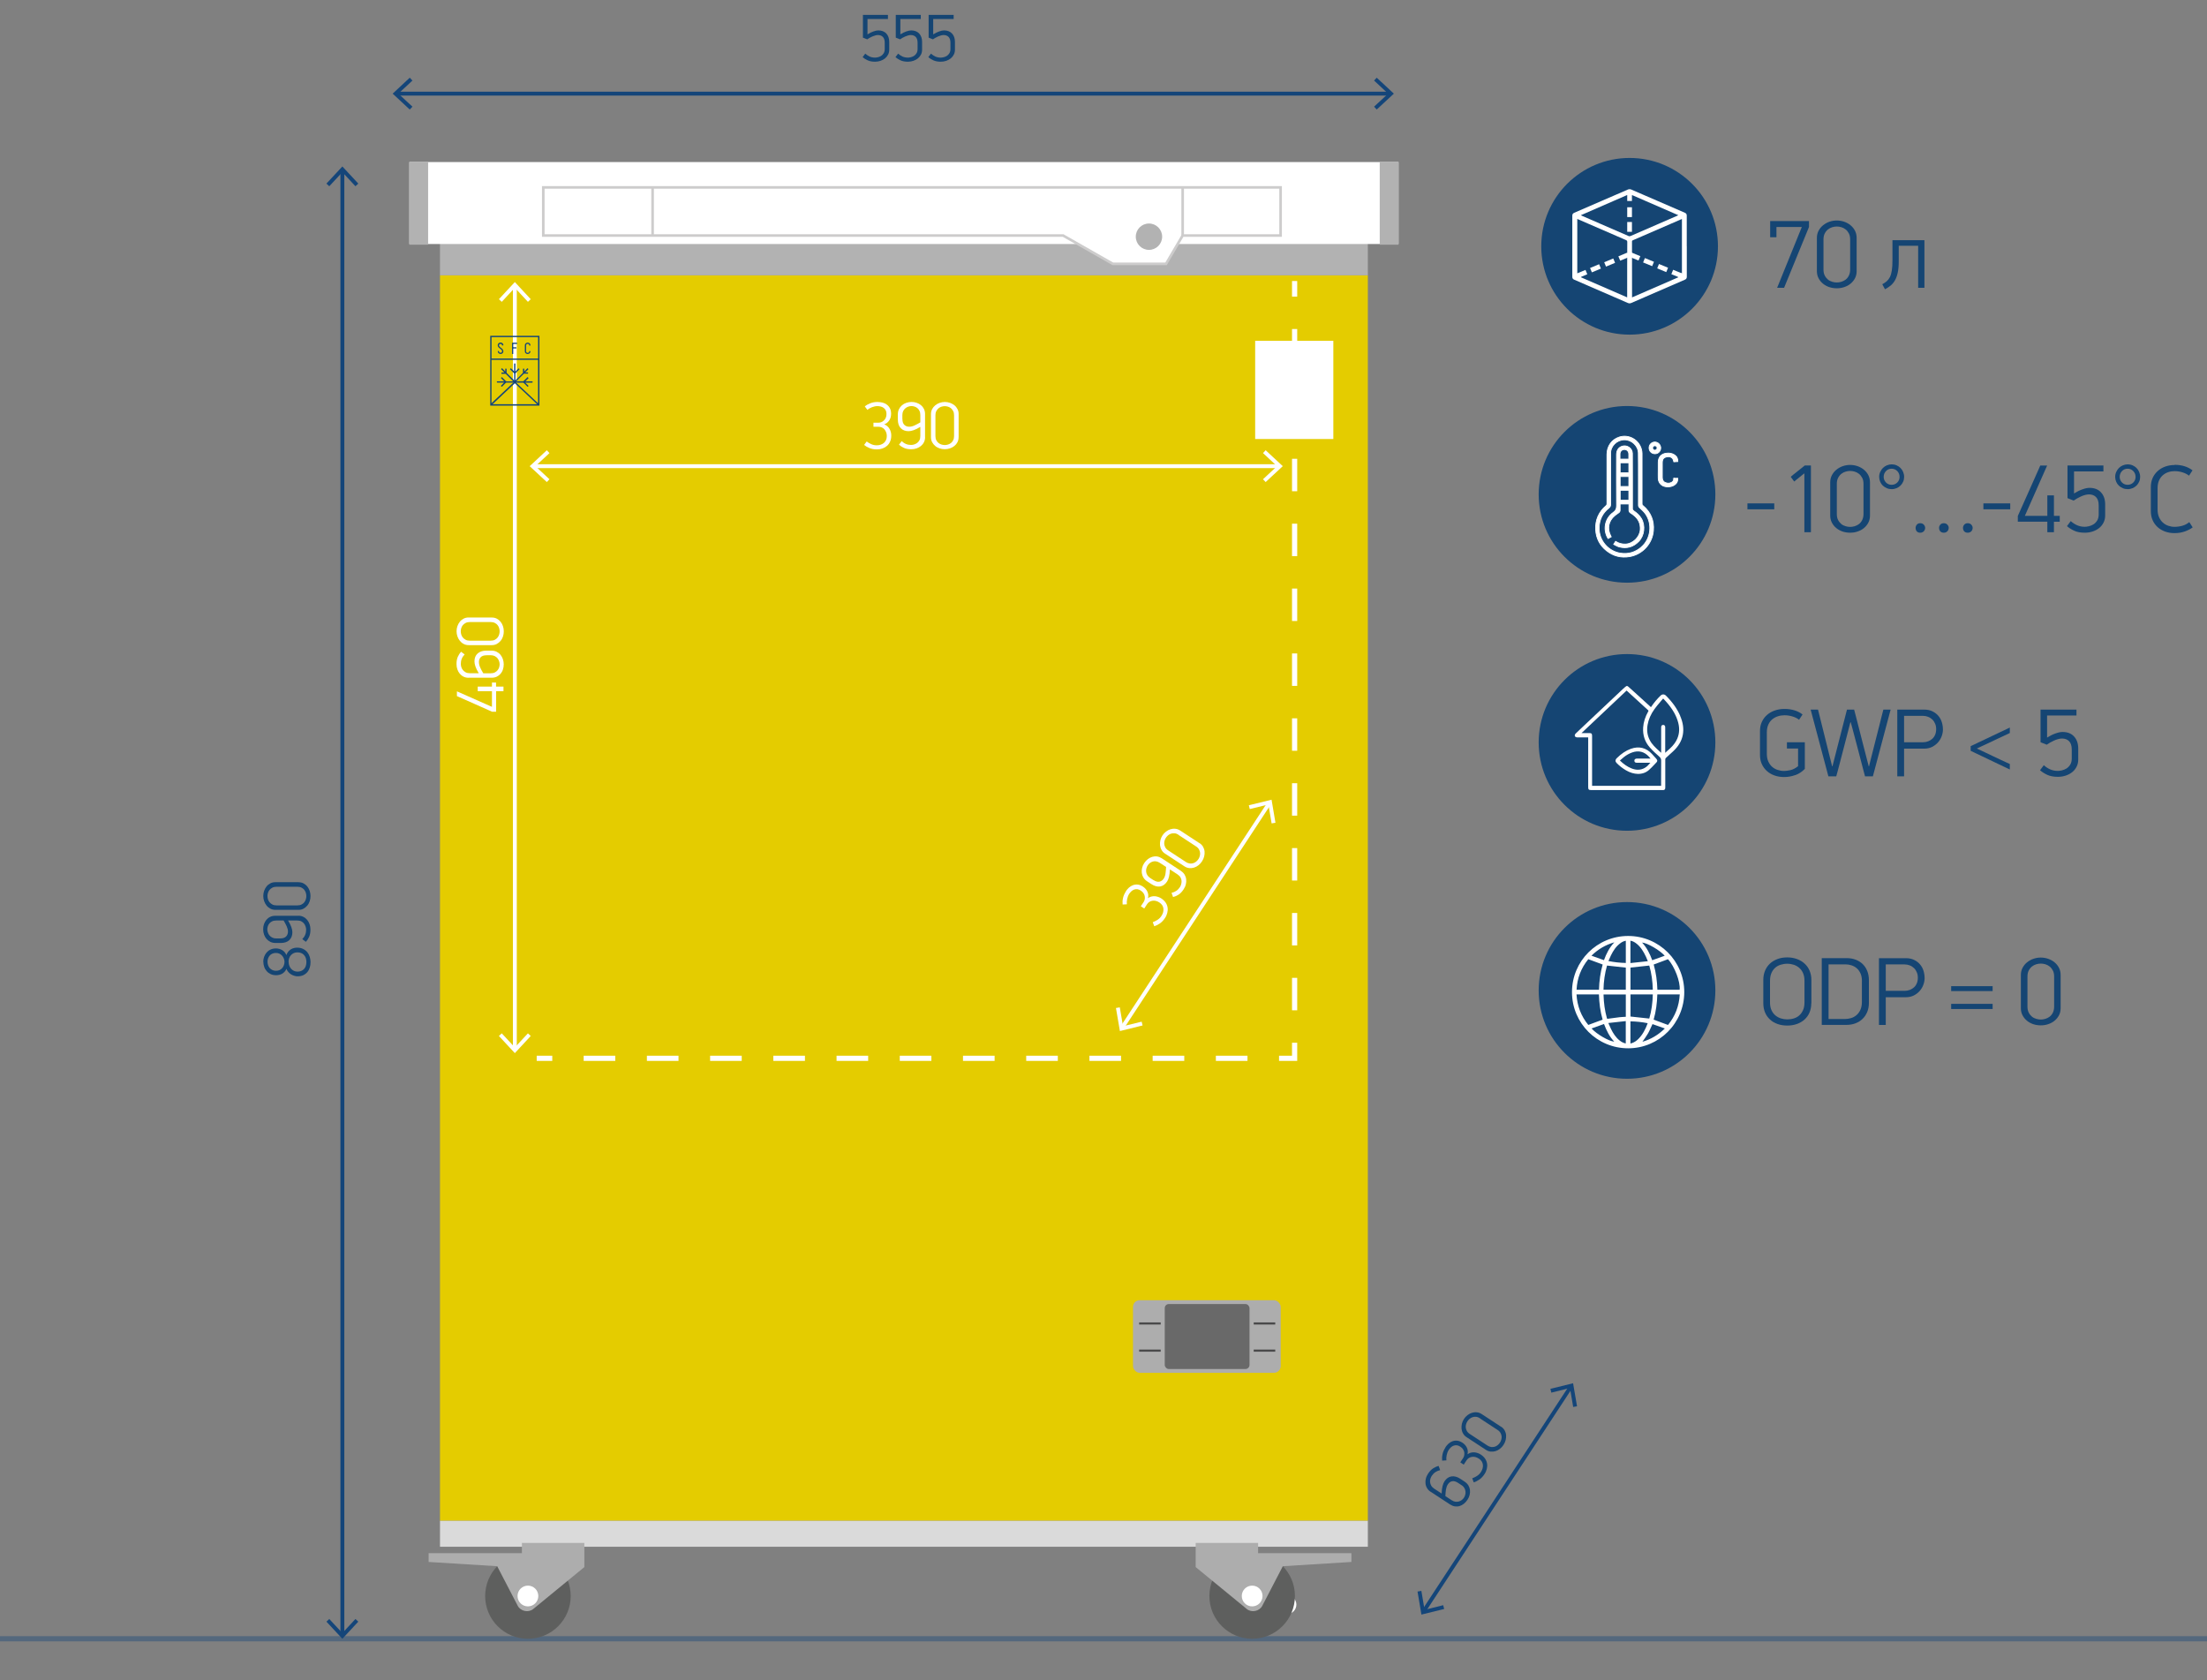 <?xml version="1.0" encoding="UTF-8"?> <svg xmlns="http://www.w3.org/2000/svg" viewBox="0 0 425.2 323.66"><rect x="0" y="0" width="425.2" height="323.66" fill="#808080" stroke="none"/> <defs> <style>.cls-1{stroke-width:.15px;}.cls-1,.cls-2,.cls-3,.cls-4{fill:#fff;}.cls-1,.cls-5,.cls-4,.cls-6,.cls-7,.cls-8,.cls-9,.cls-10,.cls-11{stroke-miterlimit:10;}.cls-1,.cls-7,.cls-8,.cls-9,.cls-10{stroke:#fff;}.cls-12{isolation:isolate;}.cls-12,.cls-5,.cls-6,.cls-7,.cls-8,.cls-9,.cls-10,.cls-11{fill:none;}.cls-13{fill:#696969;}.cls-14{fill:#e4cc00;}.cls-15{fill:#b2b2b2;}.cls-16{fill:#dadada;}.cls-17{fill:#adadad;}.cls-18{fill:#144579;}.cls-19{fill:#154573;}.cls-20{fill:#49494a;}.cls-21{fill:#5e5f5e;}.cls-3{mix-blend-mode:multiply;}.cls-5{opacity:.4;stroke:#124579;}.cls-4,.cls-11{stroke:#cdcccc;stroke-width:.5px;}.cls-6{stroke:#144579;}.cls-6,.cls-7{stroke-width:.75px;}.cls-8{stroke-dasharray:0 0 6.25 6.25;}.cls-9{stroke-dasharray:0 0 6.09 6.09;}</style> </defs> <g class="cls-12"> <g id="_Слой_1"> <circle class="cls-2" cx="102.14" cy="309.14" r="1.82"></circle> <circle class="cls-2" cx="247.94" cy="309.14" r="1.82"></circle> <line class="cls-5" x1="425.2" y1="315.72" x2="0" y2="315.72"></line> <line class="cls-6" x1="76.46" y1="18.04" x2="267.73" y2="18.04"></line> <polygon class="cls-18" points="78.94 21.1 79.46 20.55 76.75 18.04 79.46 15.52 78.94 14.97 75.65 18.04 78.94 21.1"></polygon> <polygon class="cls-18" points="265.24 21.1 264.73 20.55 267.44 18.04 264.73 15.52 265.24 14.97 268.54 18.04 265.24 21.1"></polygon> <path class="cls-19" d="m171.09,10.52c-.14.29-.34.53-.58.73-.25.2-.54.36-.87.47s-.69.17-1.06.17c-.55,0-1.02-.09-1.4-.26-.38-.17-.71-.38-.99-.62l.51-.68c.27.24.56.43.86.57.31.13.64.2,1.01.2.15,0,.33-.02.55-.07.22-.05.42-.13.62-.25.2-.12.36-.29.5-.51.14-.22.21-.49.21-.83v-1.22c0-.49-.12-.86-.36-1.11-.24-.24-.56-.36-.96-.36-.16,0-.33.03-.51.08-.19.05-.37.12-.56.2-.19.08-.37.17-.54.27-.17.1-.32.19-.44.28l-.83-.33V2.87h4.82v.79h-3.94v2.96c.39-.24.77-.43,1.14-.56.37-.13.68-.2.94-.2.66,0,1.17.2,1.55.6.37.4.56.94.56,1.62v1.48c0,.35-.07.66-.21.95Z"></path> <path class="cls-19" d="m177.42,10.52c-.14.29-.34.53-.58.73-.25.2-.54.36-.87.47s-.69.17-1.06.17c-.55,0-1.02-.09-1.4-.26-.38-.17-.71-.38-.99-.62l.51-.68c.27.24.56.43.86.57.31.13.64.2,1.01.2.15,0,.33-.02.55-.07.22-.05.42-.13.62-.25.2-.12.36-.29.5-.51.14-.22.21-.49.21-.83v-1.22c0-.49-.12-.86-.36-1.11-.24-.24-.56-.36-.96-.36-.16,0-.33.03-.51.08-.19.05-.37.12-.56.2-.19.08-.37.17-.54.27-.17.1-.32.19-.44.28l-.83-.33V2.87h4.82v.79h-3.94v2.96c.39-.24.77-.43,1.14-.56.37-.13.68-.2.94-.2.66,0,1.17.2,1.55.6.37.4.56.94.56,1.62v1.48c0,.35-.07.66-.21.95Z"></path> <path class="cls-19" d="m183.75,10.52c-.14.29-.34.53-.58.73-.25.2-.54.36-.87.47s-.69.17-1.06.17c-.55,0-1.02-.09-1.4-.26-.38-.17-.71-.38-.99-.62l.51-.68c.27.24.56.43.86.57.31.13.64.2,1.01.2.15,0,.33-.02.55-.07.22-.05.42-.13.62-.25.2-.12.36-.29.5-.51.14-.22.21-.49.21-.83v-1.22c0-.49-.12-.86-.36-1.11-.24-.24-.56-.36-.96-.36-.16,0-.33.03-.51.08-.19.05-.37.12-.56.2-.19.08-.37.17-.54.27-.17.1-.32.19-.44.28l-.83-.33V2.87h4.82v.79h-3.94v2.96c.39-.24.77-.43,1.14-.56.37-.13.68-.2.94-.2.66,0,1.17.2,1.55.6.37.4.56.94.56,1.62v1.48c0,.35-.07.66-.21.95Z"></path> <line class="cls-6" x1="65.96" y1="314.91" x2="65.96" y2="32.88"></line> <polygon class="cls-18" points="69.03 312.42 68.48 311.91 65.96 314.62 63.44 311.91 62.89 312.42 65.96 315.72 69.03 312.42"></polygon> <polygon class="cls-18" points="69.03 35.37 68.48 35.88 65.96 33.17 63.44 35.88 62.89 35.37 65.96 32.07 69.03 35.37"></polygon> <path class="cls-19" d="m50.72,185.31c0-.33.05-.65.16-.96.11-.31.27-.59.47-.83.21-.24.46-.44.77-.58.31-.15.66-.22,1.06-.22s.81.11,1.18.32.64.53.81.96c.1-.27.22-.49.38-.68.16-.18.33-.33.51-.44.19-.11.38-.19.59-.24.21-.05.41-.07.6-.07.43,0,.81.08,1.14.24.32.16.59.37.81.63.21.26.37.56.47.89s.16.67.16,1.02c0,.37-.05.72-.15,1.05s-.25.62-.46.87-.47.45-.78.6c-.31.15-.68.22-1.1.22-.22,0-.43-.03-.65-.1-.22-.07-.42-.16-.62-.28-.19-.12-.37-.27-.53-.46-.16-.18-.28-.39-.36-.61-.08.21-.18.39-.32.54s-.29.28-.46.39c-.17.1-.36.18-.56.23-.2.05-.41.08-.63.08-.41,0-.77-.07-1.07-.22-.31-.15-.57-.34-.77-.58-.21-.24-.37-.51-.47-.82-.11-.31-.16-.62-.16-.95Zm.82-.01c0,.22.04.43.1.63.07.21.17.39.31.56.14.16.31.29.52.39.21.1.45.15.71.15.25,0,.48-.05.68-.14.2-.1.37-.22.51-.38.14-.16.25-.34.32-.55.08-.21.12-.42.12-.65s-.04-.43-.12-.63c-.08-.21-.19-.39-.33-.55-.14-.16-.31-.29-.51-.39-.2-.1-.43-.15-.68-.15-.27,0-.5.05-.71.14-.2.09-.38.22-.51.38-.14.16-.24.34-.31.55-.07.21-.1.42-.1.63Zm4.07.02c0,.25.04.49.12.71.08.23.2.42.35.6.15.17.33.31.54.41.21.1.44.15.7.15.52,0,.94-.17,1.25-.5.31-.33.46-.79.46-1.37,0-.55-.15-.99-.46-1.33-.3-.34-.73-.51-1.28-.51-.25,0-.48.05-.69.14-.21.1-.39.23-.54.39-.15.16-.26.36-.35.58-.08.23-.12.47-.12.73Z"></path> <path class="cls-19" d="m57.48,176.42c.36,0,.69.07.97.22.29.14.53.34.73.58s.36.53.47.85c.11.32.16.66.16,1.03,0,.55-.09,1.02-.26,1.4-.17.38-.38.7-.62.95l-.69-.52c.24-.25.43-.52.55-.82.13-.29.19-.62.19-.99,0-.18-.03-.38-.09-.58s-.16-.4-.29-.58c-.13-.18-.31-.33-.53-.45-.22-.12-.5-.17-.83-.17h-1.74c.29.48.5.9.63,1.27.13.37.2.7.2.98,0,.65-.2,1.16-.59,1.53s-.95.55-1.66.55h-1c-.36,0-.69-.07-.98-.21-.29-.14-.54-.33-.75-.57-.21-.24-.37-.52-.48-.84-.11-.32-.17-.66-.17-1.02s.05-.68.16-.99c.11-.31.26-.59.46-.83.2-.24.44-.43.73-.57.29-.14.61-.21.96-.21h4.46Zm-3.49,4.37c.51,0,.89-.12,1.13-.37s.36-.56.36-.94c0-.33-.09-.67-.25-1.03s-.37-.73-.59-1.11h-1.41c-.31,0-.58.05-.8.16-.22.1-.39.24-.53.4-.14.17-.24.35-.3.55-.06.2-.1.39-.1.58s.03.39.1.6c.07.21.17.4.31.57.14.17.32.32.54.43.22.11.48.17.78.17h.77Z"></path> <path class="cls-19" d="m57.52,169.97c.36,0,.67.07.96.22.28.15.52.34.72.59.2.25.35.53.46.85s.16.65.16,1-.05.69-.16,1.01c-.11.32-.26.6-.47.84-.2.24-.45.44-.73.59-.28.15-.6.22-.94.22h-4.47c-.36,0-.68-.08-.96-.23s-.53-.35-.73-.6c-.2-.25-.36-.53-.47-.85-.11-.32-.17-.65-.17-.99s.06-.68.17-1,.27-.6.47-.85.45-.44.73-.59c.29-.15.61-.22.96-.22h4.47Zm-4.25.87c-.32,0-.59.06-.81.18-.22.12-.4.26-.54.43-.14.17-.24.37-.3.58s-.09.41-.09.6.03.39.09.6.16.41.3.58c.14.17.32.32.54.44s.49.18.81.18h4.03c.32,0,.59-.06.81-.18s.4-.26.53-.44c.13-.17.23-.37.29-.58s.09-.41.09-.6-.03-.39-.09-.6-.16-.41-.29-.58c-.13-.17-.31-.32-.53-.43-.22-.12-.49-.18-.81-.18h-4.03Z"></path> <line class="cls-6" x1="274.3" y1="310.38" x2="302.63" y2="267.17"></line> <polygon class="cls-18" points="278.23 309.98 278.05 309.25 274.46 310.14 273.84 306.49 273.1 306.62 273.85 311.06 278.23 309.98"></polygon> <polygon class="cls-18" points="303.83 270.93 303.09 271.06 302.47 267.41 298.88 268.3 298.7 267.57 303.07 266.49 303.83 270.93"></polygon> <path class="cls-19" d="m275.64,287.42c-.3-.2-.54-.44-.7-.72-.17-.28-.27-.58-.3-.89-.04-.31-.01-.64.07-.96.08-.33.23-.64.43-.95.3-.46.63-.8.98-1.02.35-.22.7-.38,1.05-.46l.29.81c-.34.08-.64.2-.91.38-.27.18-.5.42-.71.73-.1.15-.18.33-.25.54-.07.21-.09.43-.07.65.02.22.09.45.21.67.12.22.31.42.58.6l1.44.94c.01-.56.07-1.04.17-1.43.1-.39.23-.7.38-.93.36-.54.8-.86,1.34-.94.54-.08,1.09.06,1.66.43l.88.58c.3.2.54.44.71.71.17.28.27.57.31.88.04.31.02.63-.06.96-.08.33-.22.64-.42.94-.2.3-.43.56-.69.77-.26.21-.54.35-.83.44s-.59.1-.91.06c-.31-.04-.62-.17-.93-.37l-3.72-2.44Zm5.26-1.74c-.43-.28-.81-.38-1.14-.31-.33.07-.6.27-.81.59-.18.27-.3.61-.37,1-.06.39-.1.82-.11,1.28l1.2.78c.26.17.51.27.75.3.24.03.46,0,.67-.06s.39-.16.56-.29c.16-.13.3-.28.4-.44.1-.16.19-.34.24-.55.06-.21.08-.42.05-.64-.02-.22-.09-.44-.21-.66-.12-.21-.31-.41-.57-.57l-.66-.43Z"></path> <path class="cls-19" d="m278.46,278.84c.17-.26.38-.5.61-.71.24-.21.5-.37.78-.47.28-.1.59-.14.91-.1.32.03.65.16,1,.39.19.12.35.27.5.43.14.16.26.34.35.53.09.19.15.39.17.61.02.22,0,.44-.05.66.2-.15.41-.25.63-.31s.44-.08.67-.07c.22.02.44.06.66.14.22.08.42.17.6.29.36.24.64.51.84.81.2.3.32.62.37.95.05.33.03.67-.06,1.02-.09.35-.23.68-.44.99-.3.46-.64.81-1.01,1.06-.37.25-.73.43-1.06.53-.05-.12-.1-.25-.15-.4-.05-.15-.1-.28-.14-.39.3-.1.61-.25.92-.45.31-.2.56-.45.75-.75.32-.49.44-.97.38-1.44s-.33-.86-.79-1.16c-.23-.15-.46-.25-.69-.3-.23-.05-.46-.06-.66-.02-.21.03-.4.11-.57.22-.17.11-.32.26-.43.43l-.55.84-.66-.44.56-.85c.09-.13.15-.29.19-.48.04-.19.04-.38.02-.58-.03-.2-.11-.4-.23-.59-.12-.2-.31-.37-.55-.53-.23-.15-.46-.24-.67-.26-.21-.02-.42,0-.61.08-.19.07-.37.18-.52.32-.16.15-.29.31-.41.48-.19.29-.32.62-.4,1-.08.38-.1.72-.06,1.03-.12,0-.25.01-.41.02-.16.01-.29.02-.41.03-.04-.4-.02-.82.08-1.25.09-.43.28-.86.57-1.3Z"></path> <path class="cls-19" d="m289.2,274.86c.3.19.52.43.68.71.15.28.25.57.28.89.03.32,0,.64-.08.97-.08.33-.22.64-.41.93-.19.3-.42.55-.69.76-.27.21-.55.36-.85.45-.3.09-.61.12-.93.09-.32-.03-.62-.14-.91-.33l-3.74-2.45c-.3-.19-.52-.43-.68-.72-.16-.28-.25-.58-.29-.9-.03-.32,0-.64.07-.97.08-.33.22-.64.4-.92.19-.29.42-.54.69-.74.27-.21.56-.36.86-.45.31-.09.62-.13.94-.09.32.03.63.15.93.34l3.74,2.45Zm-4.03-1.6c-.27-.18-.53-.28-.78-.3-.25-.02-.48,0-.69.07-.21.07-.4.18-.57.32-.17.14-.3.3-.41.46s-.19.34-.26.56c-.06.21-.09.43-.07.65.02.22.09.44.21.66.12.22.31.42.58.59l3.37,2.21c.27.18.53.27.78.3.25.02.48,0,.68-.07.21-.07.4-.18.56-.32.17-.14.3-.3.41-.46.1-.16.19-.34.25-.55.07-.21.09-.43.07-.65-.02-.22-.09-.44-.21-.66-.12-.22-.31-.42-.58-.59l-3.37-2.21Z"></path> <circle class="cls-19" cx="313.46" cy="95.24" r="17.02"></circle> <circle class="cls-19" cx="313.96" cy="47.45" r="17.02"></circle> <path class="cls-1" d="m316.53,97.44c-.13-.11-.17-.22-.17-.38,0-.94,0-1.87,0-2.81,0-.93,0-1.88,0-2.81,0-1.08,0-3.37,0-4.08,0-.25-.04-.5-.1-.74-.49-1.9-2.44-3-4.26-2.43-1.48.47-2.41,1.76-2.41,3.38,0,3.15,0,6.31,0,9.46,0,.15-.02.27-.15.38-1.43,1.22-2.12,2.77-2.02,4.65.09,1.65.8,3.01,2.08,4.03,1.31,1.05,2.82,1.44,4.5,1.14,2.41-.43,4.34-2.45,4.55-5,.16-1.92-.51-3.55-2-4.81Zm-.26,7.92c-1.19,1.04-2.56,1.46-4.13,1.2-2.25-.37-4.1-2.38-4.05-4.9.03-1.55.67-2.83,1.89-3.79.24-.19.32-.4.32-.69,0-3.28-.01-6.57,0-9.85,0-1.42,1.21-2.58,2.64-2.6,1.39-.02,2.64,1.12,2.7,2.52.03.8.01,3.76.02,4.56h0c0,1.84,0,3.69,0,5.53,0,.2.08.35.24.49.36.34.75.68,1.04,1.07,1.45,1.95,1.14,4.86-.68,6.46Z"></path> <path class="cls-1" d="m314.72,98.38c-.15-.1-.21-.22-.21-.4,0-1.92,0-3.85,0-5.77,0-1.62,0-3.24-.01-4.86-.01-.97-1-1.67-1.93-1.4-.72.21-1.13.79-1.13,1.64,0,3.28-.02,6.55.01,9.83,0,.58-.14.94-.63,1.29-1.7,1.19-2.03,3.44-1.01,5.05l.61-.34s-.05-.09-.07-.14c-.76-1.4-.47-2.93.76-3.94.24-.2.5-.38.75-.55.19-.13.27-.29.27-.52-.01-.39,0-.77,0-1.17h1.7c0,.39.01.77,0,1.14-.01.27.09.46.32.6.19.11.36.24.53.37.95.71,1.41,1.65,1.33,2.85-.1,1.43-1.43,2.72-2.86,2.76-.69.02-1.31-.15-1.89-.53l-.37.58c.35.18.7.4,1.07.5,1.44.37,2.69.02,3.74-1.04,1.11-1.12,1.33-3.07.53-4.43-.38-.64-.91-1.1-1.51-1.5Zm-.91-2.01h-1.66v-1.91h1.66v1.91Zm0-2.65h-1.67v-1.91h1.67v1.91Zm0-2.65h-1.67v-1.91h1.67v1.91Zm0-2.62h-1.7c0-.36-.01-.69,0-1.01.02-.51.39-.85.87-.84.48.02.82.37.82.88,0,.32,0,.64,0,.97Z"></path> <path class="cls-1" d="m322.49,92.13c-.04.29-.1.59-.38.76-.43.26-.89.26-1.34.04-.39-.19-.51-.55-.51-.95,0-.96,0-1.92,0-2.88,0-.42.12-.8.54-.98.48-.21.98-.21,1.38.16.17.16.23.45.3.69l.78-.05c.02-.56-.2-1-.67-1.3-.47-.3-.99-.38-1.54-.31-.97.11-1.56.73-1.58,1.72-.01.51,0,1.02,0,1.53,0,0,0,0,0,0,0,.54-.02,1.08,0,1.61.03.5.21.94.63,1.26.62.48,1.77.49,2.49.02.46-.3.68-.74.66-1.3h-.79Z"></path> <path class="cls-1" d="m319.95,86.29c0-.62-.53-1.14-1.14-1.13-.62.01-1.11.52-1.1,1.14,0,.63.51,1.13,1.15,1.12.62,0,1.1-.51,1.1-1.14Zm-1.13.45c-.24,0-.44-.22-.43-.46.01-.24.21-.41.45-.41.23,0,.43.22.42.44,0,.22-.22.43-.44.43Z"></path> <path class="cls-2" d="m324.98,47.45c0,1.96,0,3.92,0,5.88,0,.29-.12.45-.38.56-3.43,1.49-6.87,2.98-10.3,4.47-.24.11-.45.11-.7,0-3.44-1.5-6.88-2.99-10.32-4.48-.25-.11-.36-.27-.36-.55,0-3.93,0-7.86,0-11.78,0-.29.12-.45.38-.56,3.46-1.5,6.92-3.01,10.39-4.5.15-.06.38-.06.53,0,3.47,1.49,6.93,3,10.39,4.5.25.11.36.27.36.55,0,1.97,0,3.94,0,5.9Zm-21.1-5.26v10.5c.25-.11.81.5.68.72,2.98,1.3,5.95,2.59,8.93,3.88,0-2.6,0-10.11.02-10.66,0-.2-.06-.3-.25-.38-2.39-1.03-4.78-2.07-7.17-3.11-.73-.32-1.45-.63-2.21-.96Zm10.54,15.11c3-1.3,5.97-2.59,8.95-3.89-.16-.22-.22-.43-.05-.64.2-.26.46-.17.72-.09v-10.48c-.06.02-.11.04-.15.05-3.1,1.34-6.19,2.69-9.29,4.03-.15.06-.19.15-.18.3,0,.55.01,8.12.01,10.72Zm-9.86-15.84c.09.05.14.07.19.1,3,1.3,6,2.6,9,3.91.16.07.29.05.44-.02,2.97-1.29,5.94-2.58,8.91-3.87.07-.03.14-.07.25-.12-3-1.3-5.96-2.59-8.92-3.88-.02.05-.02.06-.02.08,0,.17,0,.89,0,1.06h-.91c0-.19,0-.92,0-1.15-2.99,1.3-5.94,2.59-8.93,3.89Z"></path> <rect class="cls-2" x="313.5" y="39.93" width=".91" height="1.89"></rect> <rect class="cls-2" x="313.5" y="42.77" width=".91" height="1.89"></rect> <rect class="cls-2" x="306.95" y="50.74" width=".91" height="1.89" transform="translate(236.65 -251.9) rotate(67.34)"></rect> <rect class="cls-2" x="304.33" y="51.84" width=".91" height="1.89" transform="translate(236.05 -248.81) rotate(67.34)"></rect> <rect class="cls-2" x="312.4" y="48.49" width=".91" height="1.89" transform="translate(237.93 -258.31) rotate(67.34)"></rect> <rect class="cls-2" x="309.68" y="49.63" width=".91" height="1.89" transform="translate(237.3 -255.1) rotate(67.34)"></rect> <rect class="cls-2" x="317.17" y="49.56" width=".91" height="1.89" transform="translate(485.05 -224.09) rotate(112.34)"></rect> <rect class="cls-2" x="314.54" y="48.49" width=".91" height="1.89" transform="translate(480.43 -223.15) rotate(112.34)"></rect> <rect class="cls-2" x="322.61" y="51.83" width=".91" height="1.89" transform="translate(494.66 -226) rotate(112.34)"></rect> <rect class="cls-2" x="319.88" y="50.7" width=".91" height="1.89" transform="translate(489.85 -225.02) rotate(112.34)"></rect> <path class="cls-19" d="m343.72,55.45h-1.34l4.76-11.72h-4.89v1.98h-1.21v-3.12h7.48v1.14l-4.8,11.72Z"></path> <path class="cls-19" d="m357.7,52.24c0,.51-.11.97-.32,1.37-.21.4-.5.75-.85,1.04-.35.29-.76.51-1.22.66-.46.16-.94.23-1.44.23s-1-.08-1.46-.23c-.46-.16-.86-.38-1.21-.67-.35-.29-.63-.64-.84-1.04s-.32-.86-.32-1.35v-6.42c0-.51.11-.97.33-1.38s.5-.76.86-1.05.76-.52,1.22-.68c.46-.16.93-.24,1.42-.24s.98.08,1.44.24c.46.16.87.39,1.22.68s.64.64.85,1.05c.21.41.32.87.32,1.38v6.42Zm-1.25-6.1c0-.46-.08-.85-.25-1.17-.17-.32-.38-.58-.62-.77-.25-.2-.53-.34-.83-.43-.31-.09-.59-.13-.87-.13s-.56.04-.87.13c-.3.09-.58.23-.83.43-.25.2-.46.46-.62.77-.17.32-.25.71-.25,1.17v5.79c0,.46.08.85.25,1.17s.38.57.62.77.53.33.83.42c.3.09.59.13.87.13s.56-.04.87-.13c.3-.09.58-.23.83-.42s.46-.45.62-.77.25-.71.25-1.17v-5.79Z"></path> <path class="cls-19" d="m365.81,47.35v2.99c0,.86-.06,1.59-.19,2.18s-.31,1.1-.55,1.51-.52.75-.85,1.01-.68.49-1.06.69l-.52-.97c.32-.17.61-.36.85-.57s.45-.48.62-.81.29-.76.37-1.28c.08-.52.12-1.17.12-1.97v-3.86h6.16v9.18h-1.21v-8.1h-3.73Z"></path> <path class="cls-19" d="m336.66,98.12v-1.14h5.17v1.14h-5.17Z"></path> <path class="cls-19" d="m347.63,102.54v-11.35c-.1.07-.24.18-.42.33-.18.14-.37.29-.56.45-.19.16-.38.31-.57.46-.19.15-.32.26-.41.34l-.67-.91c.15-.12.35-.29.59-.49.24-.2.49-.4.76-.61.26-.21.51-.4.76-.6s.44-.35.59-.48h1.19v12.86h-1.25Z"></path> <path class="cls-19" d="m360.27,99.33c0,.51-.11.97-.32,1.37-.21.4-.5.75-.85,1.04-.35.29-.76.51-1.22.66-.46.16-.94.23-1.44.23s-1-.08-1.46-.23c-.46-.16-.86-.38-1.21-.67-.35-.29-.63-.64-.84-1.04s-.32-.86-.32-1.35v-6.42c0-.51.11-.97.33-1.38s.5-.76.86-1.05.76-.52,1.22-.68c.46-.16.93-.24,1.42-.24s.98.08,1.44.24c.46.16.87.39,1.22.68s.64.64.85,1.05c.21.41.32.87.32,1.38v6.42Zm-1.25-6.1c0-.46-.08-.85-.25-1.17-.17-.32-.38-.58-.62-.77-.25-.2-.53-.34-.83-.43-.31-.09-.59-.13-.87-.13s-.56.04-.87.13c-.3.09-.58.23-.83.43-.25.2-.46.46-.62.77-.17.32-.25.71-.25,1.17v5.79c0,.46.08.85.25,1.17s.38.57.62.77.53.33.83.42c.3.09.59.13.87.13s.56-.04.87-.13c.3-.09.58-.23.83-.42s.46-.45.62-.77.25-.71.25-1.17v-5.79Z"></path> <path class="cls-19" d="m366.85,91.87c0,.34-.06.65-.19.93-.12.29-.3.54-.51.75-.22.21-.47.38-.76.5-.29.12-.61.19-.94.19s-.65-.06-.94-.19c-.29-.12-.55-.29-.77-.5-.22-.21-.39-.46-.51-.75-.12-.29-.19-.6-.19-.93s.07-.65.2-.94c.13-.29.3-.55.52-.77.22-.22.47-.39.77-.51.29-.12.6-.19.92-.19s.65.06.94.19c.29.12.55.3.76.51.22.22.39.47.51.77.12.29.19.61.19.94Zm-.88,0c0-.44-.15-.81-.44-1.11-.29-.3-.66-.46-1.09-.46s-.8.15-1.09.46c-.29.31-.44.68-.44,1.11s.15.78.44,1.08c.29.3.66.45,1.09.45s.8-.15,1.09-.44c.29-.29.44-.66.44-1.09Z"></path> <path class="cls-19" d="m369.06,101.68c0-.21.08-.41.23-.6.16-.19.38-.28.66-.28s.52.09.69.28.26.39.26.6c0,.26-.09.49-.26.67s-.4.28-.69.28-.51-.09-.66-.26c-.16-.17-.23-.4-.23-.69Zm4.52,0c0-.21.08-.41.24-.6.16-.19.39-.28.67-.28s.52.09.69.28.26.39.26.6c0,.26-.09.49-.26.67s-.4.28-.69.28-.51-.09-.67-.26c-.16-.17-.24-.4-.24-.69Zm4.61,0c0-.21.08-.41.24-.6.16-.19.39-.28.67-.28s.52.09.69.28c.17.19.26.39.26.6,0,.26-.08.49-.25.67s-.4.28-.7.28-.51-.09-.67-.26c-.16-.17-.24-.4-.24-.69Z"></path> <path class="cls-19" d="m382.12,98.12v-1.14h5.17v1.14h-5.17Z"></path> <path class="cls-19" d="m395.71,100.51v2.03h-1.27v-2.03h-5.69v-1.1c.72-1.62,1.45-3.24,2.17-4.86.73-1.62,1.45-3.24,2.16-4.86h1.32l-4.29,9.69h4.33v-3.94h1.27v3.94h1.12v1.14h-1.12Z"></path> <path class="cls-19" d="m405.27,100.68c-.21.41-.49.76-.84,1.04-.36.29-.77.51-1.25.67s-.99.24-1.52.24c-.8,0-1.47-.12-2.02-.37-.55-.25-1.02-.55-1.42-.9l.73-.97c.38.35.8.62,1.24.81.44.19.92.29,1.45.29.21,0,.47-.03.78-.1.31-.07.61-.19.89-.36.28-.17.52-.42.72-.73.2-.31.3-.71.3-1.19v-1.75c0-.71-.17-1.24-.51-1.59-.34-.35-.8-.52-1.37-.52-.22,0-.47.04-.74.11s-.54.17-.8.29c-.27.12-.53.25-.77.39-.25.14-.46.28-.63.4l-1.19-.47v-6.29h6.92v1.14h-5.66v4.25c.56-.35,1.1-.62,1.63-.8.53-.19.98-.28,1.35-.28.95,0,1.69.29,2.22.87s.8,1.35.8,2.32v2.13c0,.5-.1.95-.31,1.36Z"></path> <path class="cls-19" d="m412.32,91.87c0,.34-.06.65-.19.93-.12.29-.3.54-.51.75-.22.21-.47.38-.76.5-.29.12-.61.19-.94.19s-.65-.06-.94-.19c-.29-.12-.55-.29-.77-.5-.22-.21-.39-.46-.51-.75-.12-.29-.19-.6-.19-.93s.07-.65.2-.94c.13-.29.3-.55.52-.77.22-.22.47-.39.77-.51.29-.12.6-.19.92-.19s.65.06.94.19c.29.12.55.3.76.51.22.22.39.47.51.77.12.29.19.61.19.94Zm-.88,0c0-.44-.15-.81-.44-1.11-.29-.3-.66-.46-1.09-.46s-.8.15-1.09.46c-.29.31-.44.68-.44,1.11s.15.78.44,1.08c.29.3.66.45,1.09.45s.8-.15,1.09-.44c.29-.29.44-.66.44-1.09Z"></path> <path class="cls-19" d="m418.94,89.55c1.37,0,2.53.35,3.47,1.06l-.67,1.03c-.37-.29-.81-.5-1.3-.65-.49-.15-.99-.22-1.5-.22-.41,0-.81.06-1.19.19-.39.12-.73.32-1.04.58-.31.26-.56.6-.75,1.02-.19.42-.28.92-.28,1.5v4.11c0,.58.1,1.09.29,1.5.19.42.44.76.75,1.03s.65.47,1.04.6.77.2,1.16.2c.52,0,1.03-.07,1.53-.21.5-.14.95-.38,1.34-.7l.65,1.01c-.36.29-.85.54-1.46.77-.61.22-1.29.34-2.03.34-.66,0-1.27-.1-1.82-.3-.55-.2-1.04-.49-1.45-.86-.41-.37-.73-.82-.96-1.34-.23-.52-.34-1.11-.34-1.75v-4.65c0-.63.12-1.21.35-1.73.24-.52.56-.96.97-1.33.41-.37.89-.66,1.45-.86.55-.2,1.15-.3,1.8-.3Z"></path> <rect class="cls-14" x="84.77" y="53.03" width="178.76" height="239.96"></rect> <rect class="cls-15" x="84.77" y="46.69" width="178.76" height="6.35"></rect> <rect class="cls-16" x="84.77" y="292.99" width="178.76" height="5"></rect> <rect class="cls-2" x="78.87" y="31.22" width="190.57" height="15.79"></rect> <rect class="cls-17" x="218.28" y="250.49" width="28.46" height="13.99" rx="1.3" ry="1.3"></rect> <rect class="cls-13" x="224.4" y="251.23" width="16.33" height="12.52" rx=".78" ry=".78"></rect> <rect class="cls-20" x="241.54" y="254.77" width="4.15" height=".41"></rect> <rect class="cls-20" x="241.54" y="260" width="4.15" height=".41"></rect> <rect class="cls-20" x="219.47" y="254.77" width="4.15" height=".41"></rect> <rect class="cls-20" x="219.47" y="260" width="4.15" height=".41"></rect> <circle class="cls-21" cx="101.71" cy="307.48" r="8.24"></circle> <path class="cls-17" d="m112.58,297.26h-12.03v1.97h-17.97v1.69l13.21.82,3.96,7.63c.55,1.06,2.06,1.37,2.99.61l9.84-8.07v-4.65Z"></path> <circle class="cls-2" cx="101.71" cy="307.48" r="2"></circle> <circle class="cls-21" cx="241.24" cy="307.48" r="8.24"></circle> <path class="cls-17" d="m230.36,297.26h12.03v1.97s17.97,0,17.97,0v1.69s-13.21.82-13.21.82l-3.96,7.63c-.55,1.06-2.06,1.37-2.99.61l-9.84-8.07v-4.65Z"></path> <circle class="cls-2" cx="241.24" cy="307.48" r="2"></circle> <rect class="cls-15" x="78.87" y="31.22" width="3.61" height="15.92"></rect> <rect class="cls-15" x="265.82" y="31.22" width="3.61" height="15.92"></rect> <polygon class="cls-4" points="104.67 45.38 204.83 45.38 214.4 50.83 224.65 50.83 227.85 45.38 246.72 45.38 246.72 36.1 104.67 36.1 104.67 45.38"></polygon> <line class="cls-11" x1="125.73" y1="36.1" x2="125.73" y2="45.38"></line> <line class="cls-11" x1="227.85" y1="36.1" x2="227.85" y2="45.38"></line> <circle class="cls-15" cx="221.36" cy="45.6" r="2.54"></circle> <line class="cls-10" x1="249.42" y1="54.14" x2="249.42" y2="57.14"></line> <line class="cls-8" x1="249.42" y1="63.39" x2="249.42" y2="197.77"></line> <polyline class="cls-10" points="249.42 200.89 249.42 203.89 246.42 203.89"></polyline> <line class="cls-9" x1="240.34" y1="203.89" x2="109.44" y2="203.89"></line> <line class="cls-10" x1="106.4" y1="203.89" x2="103.4" y2="203.89"></line> <path class="cls-2" d="m169.13,77.45c.31,0,.62.04.93.12s.58.21.82.4c.24.18.44.42.58.7s.22.64.22,1.05c0,.23-.03.44-.08.65-.06.21-.14.4-.25.58-.11.18-.25.34-.42.48-.17.14-.36.25-.58.32.23.09.44.21.61.36.17.15.31.33.42.52s.19.4.25.62c.06.22.08.44.08.66,0,.43-.07.82-.22,1.15-.14.33-.34.61-.59.83-.25.22-.54.39-.88.51-.34.12-.69.18-1.07.18-.55,0-1.03-.09-1.44-.26-.42-.17-.76-.37-1.03-.6.07-.1.15-.22.25-.34.09-.13.18-.24.25-.33.25.2.55.37.88.52s.68.22,1.04.22c.58,0,1.05-.16,1.41-.48s.54-.75.54-1.3c0-.27-.04-.52-.13-.74-.09-.22-.2-.41-.34-.57-.14-.16-.31-.28-.5-.36s-.39-.12-.6-.12h-1v-.79h1.01c.16,0,.32-.03.5-.1.18-.07.34-.17.49-.31.15-.13.27-.31.37-.52s.14-.46.14-.75-.05-.51-.15-.7c-.1-.19-.23-.35-.4-.47-.16-.12-.35-.21-.56-.26-.21-.05-.42-.08-.62-.08-.35,0-.7.07-1.06.21s-.66.31-.89.51c-.07-.1-.15-.21-.25-.33-.1-.13-.18-.24-.25-.33.31-.26.67-.46,1.09-.62.41-.16.88-.24,1.4-.24Z"></path> <path class="cls-2" d="m178.23,84.21c0,.36-.07.69-.22.98-.14.29-.34.53-.58.73s-.53.36-.85.47c-.32.11-.66.16-1.03.16-.55,0-1.02-.09-1.4-.26-.38-.17-.7-.38-.95-.62l.52-.69c.25.24.52.43.82.55.29.13.62.19.99.19.18,0,.38-.03.58-.09s.4-.16.58-.29c.18-.13.33-.31.45-.53.12-.22.17-.5.17-.83v-1.74c-.48.29-.9.5-1.27.63-.37.13-.7.2-.98.2-.65,0-1.16-.2-1.53-.59-.37-.39-.55-.95-.55-1.66v-1c0-.36.07-.69.21-.98.14-.29.33-.54.57-.75.24-.21.52-.37.84-.48.32-.11.66-.17,1.02-.17s.68.05.99.16c.31.11.59.26.83.46.24.2.43.44.57.73.14.29.21.61.21.96v4.46Zm-4.37-3.49c0,.51.12.89.37,1.13s.56.36.94.36c.33,0,.67-.08,1.03-.25s.73-.37,1.11-.59v-1.41c0-.31-.05-.58-.16-.8-.1-.22-.24-.39-.4-.53-.17-.14-.35-.23-.55-.3-.2-.06-.39-.1-.58-.1s-.39.03-.6.1c-.21.07-.4.17-.57.31-.17.14-.32.32-.43.53-.11.22-.17.48-.17.78v.77Z"></path> <path class="cls-2" d="m184.68,84.24c0,.36-.07.67-.22.96s-.34.52-.59.72c-.25.2-.53.35-.85.46-.32.11-.65.16-1,.16s-.69-.05-1.01-.16c-.32-.11-.6-.26-.84-.47-.24-.2-.44-.45-.59-.73s-.22-.6-.22-.94v-4.47c0-.36.08-.68.23-.96s.35-.53.6-.73c.25-.2.53-.36.85-.47.32-.11.65-.17.99-.17s.68.06,1,.17.6.27.85.47.44.45.59.73.22.61.22.96v4.47Zm-.87-4.25c0-.32-.06-.59-.18-.81-.12-.22-.26-.4-.43-.54-.17-.14-.37-.24-.58-.3-.21-.06-.41-.09-.6-.09s-.39.03-.6.09c-.21.06-.41.16-.58.3-.17.14-.32.32-.44.54-.12.22-.18.49-.18.81v4.03c0,.32.06.59.18.81s.26.4.44.53c.17.13.37.23.58.29s.41.09.6.09.39-.03.6-.09.41-.16.58-.29c.17-.13.32-.31.43-.53.12-.22.18-.49.18-.81v-4.03Z"></path> <line class="cls-7" x1="99.19" y1="202.08" x2="99.19" y2="55.16"></line> <polygon class="cls-2" points="102.25 199.59 101.71 199.08 99.19 201.79 96.67 199.08 96.12 199.59 99.19 202.89 102.25 199.59"></polygon> <polygon class="cls-2" points="102.25 57.64 101.71 58.15 99.19 55.44 96.67 58.15 96.12 57.64 99.19 54.34 102.25 57.64"></polygon> <path class="cls-2" d="m95.58,132.28h1.42v.88h-1.42v3.96h-.77c-1.13-.5-2.25-1.01-3.39-1.51-1.13-.51-2.26-1.01-3.39-1.5v-.92l6.75,2.99v-3.02h-2.74v-.88h2.74v-.78h.79v.78Z"></path> <path class="cls-2" d="m90.3,130.58c-.36,0-.69-.07-.98-.21s-.54-.34-.74-.58c-.2-.24-.36-.52-.47-.85-.11-.32-.16-.66-.16-1.03,0-.55.09-1.01.26-1.39.17-.38.38-.7.62-.96l.69.52c-.24.25-.43.52-.55.82-.13.29-.19.63-.19,1,0,.18.03.38.09.59.06.21.16.41.3.58s.32.33.54.45c.22.12.49.18.81.18h1.72c-.29-.48-.51-.91-.64-1.29-.13-.38-.19-.71-.19-.99,0-.65.2-1.16.61-1.52.41-.36.95-.55,1.62-.55h1.05c.36,0,.69.07.98.21.29.14.54.33.74.57s.36.52.47.84c.11.32.17.66.17,1.01s-.05.71-.16,1.02c-.1.32-.26.59-.46.82s-.44.41-.73.55c-.29.13-.61.2-.98.2h-4.45Zm3.45-4.34c-.51,0-.89.12-1.12.36-.24.24-.36.55-.36.94,0,.33.08.68.24,1.04.16.36.36.74.6,1.13h1.43c.31,0,.58-.05.79-.16s.39-.25.53-.42.24-.35.3-.55c.06-.2.1-.39.1-.59s-.03-.39-.1-.59c-.06-.2-.17-.39-.3-.57-.14-.17-.32-.32-.54-.43-.22-.11-.48-.17-.79-.17h-.79Z"></path> <path class="cls-2" d="m94.76,118.97c.36,0,.67.07.96.22.28.15.52.34.72.59.2.25.35.53.46.85.11.32.16.65.16,1s-.05.69-.16,1.01c-.11.32-.26.6-.47.84-.2.24-.45.44-.73.59s-.6.22-.94.22h-4.47c-.36,0-.68-.08-.96-.23-.29-.15-.53-.35-.73-.6-.2-.25-.36-.53-.47-.85-.11-.32-.17-.65-.17-.99s.06-.68.17-1c.11-.32.27-.6.47-.85.2-.25.45-.44.73-.59.29-.15.61-.22.96-.22h4.47Zm-4.25.87c-.32,0-.59.06-.81.18-.22.12-.4.26-.54.43-.14.17-.24.37-.3.58s-.09.41-.09.6.03.39.09.6.16.41.3.58c.14.17.32.32.54.44.22.12.49.18.81.18h4.03c.32,0,.59-.06.81-.18.22-.12.4-.26.53-.44.13-.17.23-.37.29-.58s.09-.41.09-.6-.03-.39-.09-.6-.16-.41-.29-.58c-.13-.17-.31-.32-.53-.43-.22-.12-.49-.18-.81-.18h-4.03Z"></path> <line class="cls-7" x1="216.2" y1="197.96" x2="244.53" y2="154.75"></line> <polygon class="cls-2" points="220.13 197.56 219.95 196.83 216.36 197.71 215.74 194.07 215 194.2 215.76 198.64 220.13 197.56"></polygon> <polygon class="cls-2" points="245.73 158.51 244.99 158.63 244.37 154.99 240.78 155.87 240.6 155.14 244.98 154.07 245.73 158.51"></polygon> <path class="cls-2" d="m216.9,171.71c.17-.26.38-.5.61-.71.24-.21.5-.37.78-.47.28-.1.59-.14.91-.11.32.03.65.16,1,.39.19.12.35.27.5.43.14.16.26.34.35.53.09.19.15.39.17.61.02.22,0,.44-.05.66.2-.15.41-.25.64-.31.22-.06.44-.08.67-.07.22.02.44.06.66.14.22.07.42.17.6.29.36.24.64.51.84.81.2.3.32.62.37.95.05.33.03.67-.06,1.02-.09.35-.23.68-.44.99-.3.46-.64.81-1.01,1.06-.37.25-.73.43-1.06.53-.05-.12-.1-.25-.15-.4-.05-.15-.1-.28-.14-.39.3-.1.61-.25.92-.45.31-.2.56-.45.75-.75.32-.48.44-.96.38-1.44s-.33-.86-.79-1.16c-.23-.15-.45-.25-.69-.3-.23-.05-.45-.06-.66-.02-.21.03-.4.11-.57.22-.17.11-.32.26-.43.43l-.55.84-.66-.43.56-.85c.08-.13.15-.29.19-.48.04-.19.04-.38.01-.58-.03-.2-.11-.4-.23-.59s-.31-.37-.55-.53c-.23-.15-.46-.24-.67-.26-.21-.02-.42,0-.61.08-.19.07-.37.18-.52.32s-.29.31-.41.48c-.19.29-.32.62-.4,1-.08.38-.1.72-.06,1.03-.12,0-.25.01-.41.02-.16.01-.29.02-.41.02-.04-.4-.02-.82.08-1.25.09-.43.28-.86.57-1.3Z"></path> <path class="cls-2" d="m227.54,167.81c.3.2.54.44.7.72.16.28.26.58.29.89s.01.64-.07.97c-.08.33-.23.64-.43.95-.3.46-.63.81-.99,1.03-.35.22-.7.37-1.04.45l-.29-.81c.34-.08.64-.2.91-.38.27-.18.5-.42.7-.72.1-.15.18-.33.24-.54.06-.21.09-.42.08-.65-.01-.23-.08-.45-.2-.67-.12-.22-.32-.42-.59-.6l-1.46-.96c-.02.56-.08,1.03-.17,1.41-.09.39-.21.69-.37.93-.36.54-.8.86-1.33.95-.53.09-1.09-.06-1.69-.45l-.84-.55c-.3-.2-.54-.44-.7-.72-.17-.28-.27-.58-.31-.89-.04-.31-.02-.64.06-.97.08-.33.22-.65.42-.94.19-.29.42-.54.68-.74.26-.2.54-.35.84-.44.3-.09.6-.12.92-.08.31.04.62.16.92.35l3.73,2.45Zm-5.31,1.74c.43.28.81.38,1.15.31.33-.08.61-.27.82-.59.18-.28.3-.61.35-1,.05-.39.09-.81.11-1.25l-1.18-.77c-.26-.17-.51-.27-.75-.31-.24-.03-.46-.02-.66.05-.2.06-.39.16-.55.29-.16.13-.3.28-.4.44s-.19.34-.25.55c-.06.21-.08.43-.06.65.02.22.09.44.21.65.12.21.31.4.56.57l.64.42Z"></path> <path class="cls-2" d="m231.11,162.44c.3.19.52.43.68.71.15.28.25.57.28.89.03.32,0,.64-.08.97-.08.33-.22.64-.41.93-.19.3-.42.55-.69.76-.27.21-.55.36-.85.45-.3.09-.61.12-.93.09-.32-.03-.62-.14-.91-.33l-3.74-2.45c-.3-.19-.52-.43-.68-.72-.16-.28-.25-.58-.29-.9-.03-.32,0-.64.07-.97.08-.33.22-.64.4-.92.19-.29.42-.54.69-.74.27-.21.56-.36.86-.45.31-.09.62-.13.94-.09.32.03.63.15.93.34l3.74,2.45Zm-4.03-1.6c-.27-.18-.53-.28-.78-.3-.25-.02-.48,0-.69.07-.21.07-.4.18-.57.32-.17.14-.3.3-.41.46s-.19.34-.26.56c-.06.21-.09.43-.07.65.02.22.09.44.21.66.12.22.31.42.58.59l3.37,2.21c.27.18.53.27.78.3.25.02.48,0,.68-.07.21-.07.4-.18.56-.32.17-.14.3-.3.41-.46.1-.16.19-.34.25-.55.07-.21.09-.43.07-.65-.02-.22-.09-.44-.21-.66-.12-.22-.31-.42-.58-.59l-3.37-2.21Z"></path> <line class="cls-7" x1="102.86" y1="89.81" x2="246.33" y2="89.81"></line> <polygon class="cls-2" points="105.35 92.87 105.86 92.33 103.15 89.81 105.86 87.29 105.35 86.74 102.05 89.81 105.35 92.87"></polygon> <polygon class="cls-2" points="243.84 92.87 243.33 92.33 246.04 89.81 243.33 87.29 243.84 86.74 247.14 89.81 243.84 92.87"></polygon> <rect class="cls-3" x="241.82" y="65.66" width="15.06" height="18.92"></rect> <path class="cls-18" d="m94.45,64.7h9.48v13.44h-9.48v-13.44Zm2.25,7.96s.04.04.06.06c.24.24.47.47.71.7.03.03.08.05.12.05.4,0,.79,0,1.19,0,.02,0,.05,0,.08,0-.01-.02-.02-.03-.02-.03-.46-.46-.93-.93-1.39-1.39-.02-.02-.06-.03-.09-.03-.14,0-.28,0-.42,0-.11,0-.21,0-.33,0,0-.07,0-.13,0-.2,0-.05.01-.06.06-.06.1,0,.21,0,.31,0,.05,0,.1,0,.15,0,0,0,0-.02.01-.03-.21-.2-.41-.41-.61-.61.06-.06.12-.12.19-.2.2.21.4.42.62.64v-.54c.06,0,.12,0,.17,0,.06,0,.09.01.09.08,0,.21,0,.43,0,.64,0,.06.02.1.06.14.45.44.89.89,1.34,1.34.02.02.03.03.06.06,0-.04,0-.07,0-.09,0-.39,0-.79,0-1.18,0-.06-.02-.09-.06-.13-.24-.23-.47-.47-.71-.71-.02-.02-.04-.04-.05-.05.06-.06.12-.12.19-.19.2.2.41.41.62.62v-.09c0-.44,0-.88,0-1.32,0-.02,0-.05,0-.07,0-.01.02-.04.03-.04.07,0,.14,0,.22,0v1.51s.02.01.03.02c.21-.21.41-.41.6-.61.06.05.11.11.17.17-.02.02-.04.04-.05.06-.23.23-.47.47-.7.7-.04.04-.05.07-.05.13,0,.4,0,.79,0,1.19,0,.02,0,.05,0,.08.02-.02.04-.03.05-.04.46-.45.91-.91,1.36-1.37.02-.03.04-.07.04-.11,0-.19,0-.37,0-.56,0-.19,0-.19.2-.18.05,0,.06.02.06.06,0,.13,0,.26,0,.39,0,.02,0,.05,0,.07,0,0,.01,0,.02,0,.2-.21.41-.41.6-.61.07.07.12.12.19.19-.2.2-.41.4-.62.62.13,0,.24,0,.36,0,.18,0,.18,0,.18.18,0,.06-.02.07-.07.07-.22,0-.43,0-.65,0-.06,0-.1.01-.14.06-.44.45-.89.89-1.34,1.34-.02.02-.03.04-.05.06.03,0,.05,0,.07,0,.4,0,.81,0,1.21,0,.04,0,.08-.02.11-.05.2-.2.4-.39.6-.59.06-.06.11-.12.16-.17.07.07.13.13.21.2-.21.21-.41.41-.62.62h.08c.37,0,.75,0,1.12,0,.18,0,.18,0,.18.18,0,.06-.02.08-.08.08-.41,0-.82,0-1.23,0-.03,0-.05,0-.08,0,0,0,0,.02,0,.02.21.21.41.41.62.61-.06.06-.12.12-.18.18-.02-.02-.04-.04-.06-.06-.24-.24-.47-.47-.71-.7-.03-.03-.08-.05-.12-.05-.41,0-.83,0-1.24,0-.02,0-.05,0-.09,0,1.41,1.33,2.81,2.65,4.22,3.97,0-.05,0-.07,0-.09,0-2.73,0-5.45,0-8.18,0-.08-.02-.1-.1-.1-2.93,0-5.85,0-8.78,0-.03,0-.06,0-.09,0v8.36c1.41-1.33,2.81-2.64,4.22-3.97-.03,0-.04,0-.06,0-.43,0-.87,0-1.3,0-.03,0-.07.02-.1.05-.24.24-.48.47-.71.71-.02.02-.04.04-.05.05-.06-.06-.12-.11-.2-.18.21-.21.41-.41.63-.63-.04,0-.07,0-.09,0-.38,0-.75,0-1.13,0-.18,0-.17,0-.18-.17,0-.07.02-.08.09-.08.41,0,.81,0,1.22,0h.1c-.22-.22-.43-.42-.63-.63.07-.07.13-.12.19-.18Zm-2-3.58h8.97s0-.06,0-.08c0-1.32,0-2.64,0-3.96,0-.07-.02-.09-.09-.09-2.93,0-5.87,0-8.8,0-.03,0-.05,0-.08,0v4.13Zm4.48,4.76c-1.43,1.35-2.85,2.68-4.28,4.03h8.57c-1.43-1.35-2.85-2.69-4.28-4.03Z"></path> <path class="cls-18" d="m96.74,66.58c-.03-.23-.13-.33-.31-.33-.23,0-.37.23-.26.43.05.08.12.15.19.21.09.08.2.15.3.23.14.11.24.23.29.4.06.21.02.4-.15.55-.17.14-.37.17-.58.08-.19-.08-.3-.23-.32-.44,0-.06,0-.09.07-.08.02,0,.05,0,.07,0,.07-.01.1.01.1.09,0,.15.15.25.31.24.16,0,.28-.13.28-.28,0-.12-.05-.22-.13-.31-.05-.06-.12-.1-.18-.15-.09-.07-.19-.14-.27-.21-.07-.07-.14-.14-.19-.23-.12-.21-.09-.45.07-.62.16-.16.43-.22.64-.12.19.09.29.23.31.44,0,.06-.01.08-.07.07-.05,0-.1,0-.16,0Z"></path> <path class="cls-18" d="m101.96,67.64s.09,0,.13,0c.11,0,.11,0,.1.11-.04.34-.43.55-.75.41-.21-.09-.33-.25-.32-.49,0-.39,0-.77,0-1.16,0-.27.22-.48.51-.5.27-.02.52.16.56.42.02.14.02.15-.12.15-.03,0-.07,0-.1,0,0-.05,0-.1-.02-.14-.04-.13-.19-.22-.34-.19-.15.02-.25.13-.25.28,0,.39,0,.77,0,1.16,0,.17.12.29.29.29.17,0,.3-.11.31-.28,0-.01,0-.03,0-.06Z"></path> <path class="cls-18" d="m98.88,68.19h-.23v-2.16s.05,0,.07,0c.28,0,.56,0,.84,0,.06,0,.08.02.08.08,0,.05,0,.1,0,.15-.03,0-.06,0-.09,0-.19,0-.39,0-.58,0-.07,0-.09.02-.09.09,0,.16,0,.31,0,.47,0,.07.02.09.09.08.16,0,.31,0,.47,0,.05,0,.07.01.07.06,0,.2.03.16-.16.17-.13,0-.26,0-.39,0-.06,0-.08.02-.08.08,0,.29,0,.59,0,.89,0,.03,0,.06,0,.1Z"></path> <circle class="cls-19" cx="313.46" cy="143.03" r="17.02"></circle> <circle class="cls-19" cx="313.46" cy="190.81" r="17.02"></circle> <path class="cls-2" d="m302.86,191.13c0-5.98,4.84-10.81,10.82-10.81,5.97,0,10.81,4.84,10.81,10.81,0,5.98-4.84,10.83-10.81,10.83-5.98,0-10.82-4.83-10.82-10.82Zm3.14-6.33c-1.38,1.69-2.15,3.66-2.26,5.88h4.32c.05-1.67.26-3.3.71-4.86-.93-.34-1.82-.67-2.76-1.02Zm15.35,0c-.93.34-1.83.68-2.75,1.02.45,1.57.66,3.2.71,4.86h4.29c.17-1.51-.99-4.53-2.25-5.88Zm-15.35,12.66c.94-.35,1.84-.68,2.76-1.02-.46-1.58-.66-3.21-.71-4.86h-4.32c.13,2.23.89,4.19,2.27,5.88Zm15.36,0c1.38-1.69,2.14-3.65,2.26-5.88h-4.32c-.05,1.66-.26,3.3-.71,4.86.92.34,1.82.67,2.76,1.02Zm-8.12-11.04c-1.22-.13-2.41-.26-3.63-.4-.43,1.51-.65,3.07-.68,4.65h4.3v-4.26Zm-4.3,5.16s0,.08,0,.12c.04,1.5.24,2.99.64,4.44.05.18.14.14.26.12.73-.1,1.46-.21,2.19-.29.4-.05.8-.05,1.2-.08v-4.3h-4.29Zm9.49,0h-4.3v4.26c1.21.13,2.41.26,3.62.39.44-1.5.64-3.05.68-4.65Zm-.68-5.56c-1.22.13-2.42.26-3.62.39v4.26h4.3c-.04-1.6-.24-3.15-.68-4.65Zm-7.89,11.06c.19.43.34.8.52,1.16.41.84.91,1.62,1.65,2.21.35.28.74.49,1.19.58v-4.31c-1.12.12-2.21.24-3.36.37Zm4.26,3.95c.06,0,.1,0,.13-.02.54-.15,1-.45,1.39-.84.85-.85,1.38-1.89,1.79-3.01,0,0,0-.02-.01-.04-1.09-.22-2.19-.33-3.3-.35v4.26Zm3.36-15.84c-.15-.35-.26-.63-.39-.91-.44-.93-.96-1.81-1.78-2.47-.35-.28-.73-.5-1.19-.58v4.31c1.12-.12,2.22-.24,3.36-.36Zm-4.25-3.95c-.4.07-.73.24-1.03.46-.85.61-1.39,1.45-1.84,2.37-.17.35-.32.71-.48,1.08,1.13.23,2.23.34,3.35.37v-4.27Zm5.1,3.75c.8-.29,1.59-.57,2.39-.86-.9-1.05-3.37-2.48-4.36-2.54.91.96,1.49,2.12,1.96,3.4Zm-1.9,15.71c1.6-.46,3.04-1.3,4.32-2.56-.84-.3-1.62-.57-2.38-.84-.31.64-.55,1.25-.87,1.81-.32.56-.72,1.08-1.07,1.59Zm-9.8-2.56c1,1.11,3.32,2.45,4.37,2.54-.92-.97-1.49-2.13-1.97-3.4-.8.29-1.58.57-2.4.86Zm4.4-16.6c-1.71.49-3.14,1.33-4.42,2.58.83.3,1.62.58,2.41.86.47-1.28,1.05-2.43,2-3.44Z"></path> <path class="cls-19" d="m345.85,149.33c-.7.25-1.41.37-2.13.37-.66,0-1.27-.1-1.84-.3-.57-.2-1.06-.49-1.47-.86-.42-.37-.74-.82-.98-1.34s-.35-1.11-.35-1.75v-4.65c0-.63.12-1.21.36-1.73.24-.52.57-.96.99-1.33.42-.37.92-.66,1.5-.86.58-.2,1.2-.3,1.88-.3s1.3.09,1.88.26,1.11.44,1.59.8l-.67,1.03c-.36-.29-.79-.5-1.3-.65s-1-.22-1.5-.22c-.44,0-.86.06-1.26.19-.4.12-.77.32-1.09.58-.32.26-.58.6-.77,1.02-.19.42-.29.92-.29,1.5v4.11c0,.58.09,1.09.28,1.5s.43.76.74,1.03.66.47,1.06.6.81.2,1.24.2c.3,0,.69-.05,1.18-.15.49-.1.99-.35,1.52-.77v-3.4h-2.15v-1.21h3.45v5.13c-.54.56-1.15.96-1.85,1.21Z"></path> <path class="cls-19" d="m356.49,139.16c-.07.29-.18.71-.33,1.28-.14.57-.3,1.2-.49,1.9-.18.7-.37,1.43-.57,2.19-.2.76-.39,1.48-.56,2.16-.17.68-.33,1.28-.47,1.79-.14.52-.24.88-.3,1.09h-1.51l-3.42-12.86h1.42l2.72,10.92h.06l2.8-10.92h1.38c.16.61.32,1.24.49,1.88.16.64.35,1.37.56,2.2s.46,1.79.74,2.89.62,2.42,1.02,3.95h.06c.05-.21.14-.59.28-1.14.14-.55.3-1.18.48-1.89.18-.72.37-1.48.58-2.29s.4-1.58.59-2.32c.19-.74.35-1.4.5-1.99.14-.58.25-1.01.33-1.29h1.4l-3.42,12.86h-1.51c-.06-.22-.16-.6-.3-1.12s-.29-1.12-.47-1.8c-.17-.68-.36-1.4-.56-2.16s-.39-1.49-.58-2.19-.35-1.33-.5-1.89c-.15-.56-.26-.98-.34-1.25h-.08Z"></path> <path class="cls-19" d="m374.33,140.48c0,.45-.08.9-.24,1.34s-.4.85-.71,1.2c-.31.35-.69.64-1.13.87-.44.22-.95.34-1.52.34h-3.89v5.34h-1.31v-12.86h5.2c.61,0,1.14.11,1.59.34.45.22.83.51,1.13.87.3.35.52.76.66,1.21.14.45.21.91.21,1.35Zm-1.31,0c0-.39-.06-.74-.2-1.05-.13-.32-.31-.59-.54-.81-.23-.22-.5-.4-.81-.52-.31-.12-.64-.19-.99-.19h-3.64v5.09h3.64c.35,0,.68-.06.99-.18.31-.12.58-.28.81-.49.23-.21.41-.47.54-.78s.2-.67.2-1.06Z"></path> <path class="cls-19" d="m387.21,148.25l-7.54-3.6v-.9l7.54-3.58v1.05l-6.36,2.99c.12.05.35.15.68.31.33.16.71.34,1.14.54.43.21.88.42,1.36.65.48.23.93.44,1.36.64s.81.38,1.14.53c.33.16.56.26.68.31v1.06Z"></path> <path class="cls-19" d="m400.08,147.71c-.21.41-.49.76-.84,1.04-.36.29-.77.51-1.25.67s-.99.24-1.52.24c-.8,0-1.47-.12-2.02-.37-.55-.25-1.02-.55-1.42-.9l.73-.97c.38.35.8.62,1.24.81.44.19.92.29,1.45.29.21,0,.47-.03.78-.1.31-.07.61-.19.89-.36.28-.17.52-.42.72-.73.2-.31.3-.71.3-1.19v-1.75c0-.71-.17-1.24-.51-1.59-.34-.35-.8-.52-1.37-.52-.22,0-.47.04-.74.11s-.54.17-.8.29c-.27.12-.53.25-.77.39-.25.14-.46.28-.63.4l-1.19-.47v-6.29h6.92v1.14h-5.66v4.25c.56-.35,1.1-.62,1.63-.8.53-.19.98-.28,1.35-.28.95,0,1.69.29,2.22.87s.8,1.35.8,2.32v2.13c0,.5-.1.95-.31,1.36Z"></path> <path class="cls-19" d="m348.96,193.29c0,.66-.12,1.25-.34,1.78-.23.53-.55.98-.96,1.35-.41.37-.9.66-1.47.86s-1.19.3-1.86.3-1.33-.1-1.89-.31c-.57-.21-1.05-.49-1.45-.87-.4-.37-.72-.82-.94-1.35s-.33-1.12-.33-1.78v-4.5c0-.63.11-1.22.33-1.75.22-.53.53-.98.93-1.36.4-.38.89-.67,1.46-.89s1.2-.32,1.9-.32,1.31.11,1.88.32,1.06.51,1.47.89c.41.38.73.83.95,1.36.22.53.34,1.11.34,1.75v4.52Zm-1.31-4.33c0-.57-.09-1.06-.27-1.47-.18-.41-.42-.75-.73-1.02-.31-.27-.66-.47-1.05-.6-.4-.13-.82-.2-1.27-.2s-.89.07-1.3.2c-.4.13-.76.33-1.05.6s-.54.61-.71,1.02c-.17.41-.26.9-.26,1.47v4.16c0,.58.09,1.08.28,1.49s.44.75.75,1.01c.31.26.67.45,1.06.58.4.12.81.19,1.23.19.45,0,.87-.06,1.28-.19.4-.12.76-.32,1.05-.59.3-.27.54-.61.72-1.02.18-.41.27-.9.27-1.47v-4.16Z"></path> <path class="cls-19" d="m360.06,193.27c0,.62-.11,1.19-.33,1.71-.22.52-.52.96-.9,1.32-.38.37-.83.65-1.36.85-.53.2-1.1.3-1.73.3h-4.76v-12.86h4.8c.63,0,1.21.1,1.74.3.52.2.97.48,1.34.84s.67.8.88,1.33c.21.52.32,1.1.32,1.74v4.48Zm-1.34-4.23c0-.6-.09-1.1-.28-1.51-.19-.41-.43-.75-.73-1s-.64-.44-1.02-.56c-.38-.12-.76-.18-1.15-.18h-3.25v10.53h3.14c.38,0,.77-.06,1.17-.17.39-.11.74-.3,1.05-.56.31-.26.57-.6.76-1.01s.3-.92.3-1.51v-4.02Z"></path> <path class="cls-19" d="m370.8,188.37c0,.45-.08.9-.24,1.34s-.4.85-.71,1.2c-.31.35-.69.64-1.13.87-.44.22-.95.34-1.52.34h-3.89v5.34h-1.31v-12.86h5.2c.61,0,1.14.11,1.59.34.45.22.83.51,1.13.87.3.35.52.76.66,1.21.14.45.21.91.21,1.35Zm-1.31,0c0-.39-.06-.74-.2-1.05-.13-.32-.31-.59-.54-.81-.23-.22-.5-.4-.81-.52-.31-.12-.64-.19-.99-.19h-3.64v5.09h3.64c.35,0,.68-.06.99-.18.31-.12.58-.28.81-.49.23-.21.41-.47.54-.78s.2-.67.2-1.06Z"></path> <path class="cls-19" d="m375.91,190.94v-.95h7.99v.95h-7.99Zm0,3.45v-.99h7.99v.99h-7.99Z"></path> <path class="cls-19" d="m397,194.24c0,.51-.11.97-.32,1.37-.21.4-.5.75-.85,1.04-.35.29-.76.51-1.22.66-.46.16-.94.23-1.44.23s-1-.08-1.46-.23c-.46-.16-.86-.38-1.21-.67-.35-.29-.63-.64-.84-1.04s-.32-.86-.32-1.35v-6.42c0-.51.11-.97.33-1.38s.5-.76.86-1.05.76-.52,1.22-.68c.46-.16.93-.24,1.42-.24s.98.08,1.44.24c.46.16.87.39,1.22.68s.64.64.85,1.05c.21.41.32.87.32,1.38v6.42Zm-1.25-6.1c0-.46-.08-.85-.25-1.17-.17-.32-.38-.58-.62-.77-.25-.2-.53-.34-.83-.43-.31-.09-.59-.13-.87-.13s-.56.04-.87.13c-.3.09-.58.23-.83.43-.25.2-.46.46-.62.77-.17.32-.25.71-.25,1.17v5.79c0,.46.08.85.25,1.17s.38.57.62.77.53.33.83.42c.3.09.59.13.87.13s.56-.04.87-.13c.3-.09.58-.23.83-.42s.46-.45.62-.77.25-.71.25-1.17v-5.79Z"></path> <path class="cls-2" d="m323.7,137.89c-.59-1.36-1.49-2.63-2.75-3.88-.3-.3-.72-.3-1.02,0-.65.62-1.24,1.33-1.77,2.1-.03.04-.06.09-.09.13h0s-.01,0-.01-.01l-1-.91c-.55-.5-1.1-.99-1.64-1.49l-.44-.4c-.42-.38-.84-.76-1.26-1.13-.21-.19-.33-.19-.55,0l-.1.08c-.16.14-.33.28-.48.43-2.55,2.4-5.11,4.81-7.66,7.22-.46.43-.91.86-1.37,1.3-.12.11-.18.25-.17.38,0,.1.06.19.14.25.12.09.28.1.34.1.55,0,1.1,0,1.67,0h.44v9.58c0,.46.11.57.57.57h13.76s.04,0,.06,0c.04,0,.08,0,.12,0,.19-.03.31-.14.33-.33.01-.09.01-.19.01-.27v-.89c0-1.48,0-2.95,0-4.43,0-.09.04-.19.09-.24.25-.24.51-.48.77-.71.21-.19.41-.37.62-.56,1.06-.98,1.68-2.03,1.9-3.21.21-1.16.05-2.35-.51-3.64Zm-2.89,2.1c-.03-.2-.17-.33-.38-.33-.21,0-.36.13-.38.33-.01.09-.01.19-.01.27,0,1.56,0,3.11,0,4.66v.11c-.11-.1-.22-.2-.33-.3-.74-.67-1.44-1.29-1.88-2.17-.46-.9-.59-1.85-.41-2.9.18-1.05.63-2.08,1.34-3.06.33-.46.71-.91,1.08-1.34.17-.2.35-.41.52-.62.04-.05.06-.05.06-.05,0,0,.03,0,.07.05,1.38,1.43,2.25,2.75,2.71,4.16.42,1.27.41,2.42-.06,3.51-.28.65-.72,1.25-1.35,1.84-.24.22-.47.44-.73.66l-.24.22v-4.8c0-.08,0-.17-.01-.25Zm-.78,11.21v.19h-13.3v-9.6c0-.45-.11-.56-.56-.56h-1.47l8.68-8.19.3.27c.22.2.43.39.64.59l.67.61c.84.77,1.69,1.55,2.54,2.32.09.08.09.11.03.21-.6,1.06-.92,2.08-.99,3.11-.1,1.48.33,2.78,1.28,3.85.58.66,1.25,1.26,1.84,1.78.26.23.36.45.35.79-.02,1.12-.01,2.27-.01,3.37,0,.42,0,.83,0,1.25Z"></path> <path class="cls-2" d="m319.13,146.21c-.28-.31-.56-.62-.84-.93-1.12-1.23-2.54-1.58-4.11-1.01-.96.35-1.82.93-2.73,1.83-.27.27-.28.61,0,.89.54.56,1.15,1.03,1.82,1.42.77.45,1.53.67,2.3.69.85,0,1.56-.26,2.12-.76.38-.34.74-.71,1.08-1.08.12-.13.24-.26.36-.38.21-.21.21-.43,0-.65Zm-3.96-.03c-.18.04-.29.17-.29.36,0,.2.09.34.26.38.1.03.21.03.3.03.62,0,1.24,0,1.85,0h.67c-.33.39-.66.76-1.1,1-.77.43-1.61.46-2.55.08-.77-.31-1.47-.79-2.22-1.51.06-.05.12-.11.18-.16.18-.16.37-.32.56-.48.51-.41,1.05-.71,1.61-.91,1.25-.45,2.35-.17,3.25.82.1.11.2.22.31.36h0s-.71,0-.71,0c-.63,0-1.26,0-1.89,0h-.04c-.07,0-.15,0-.22.02Z"></path> </g> </g> </svg> 